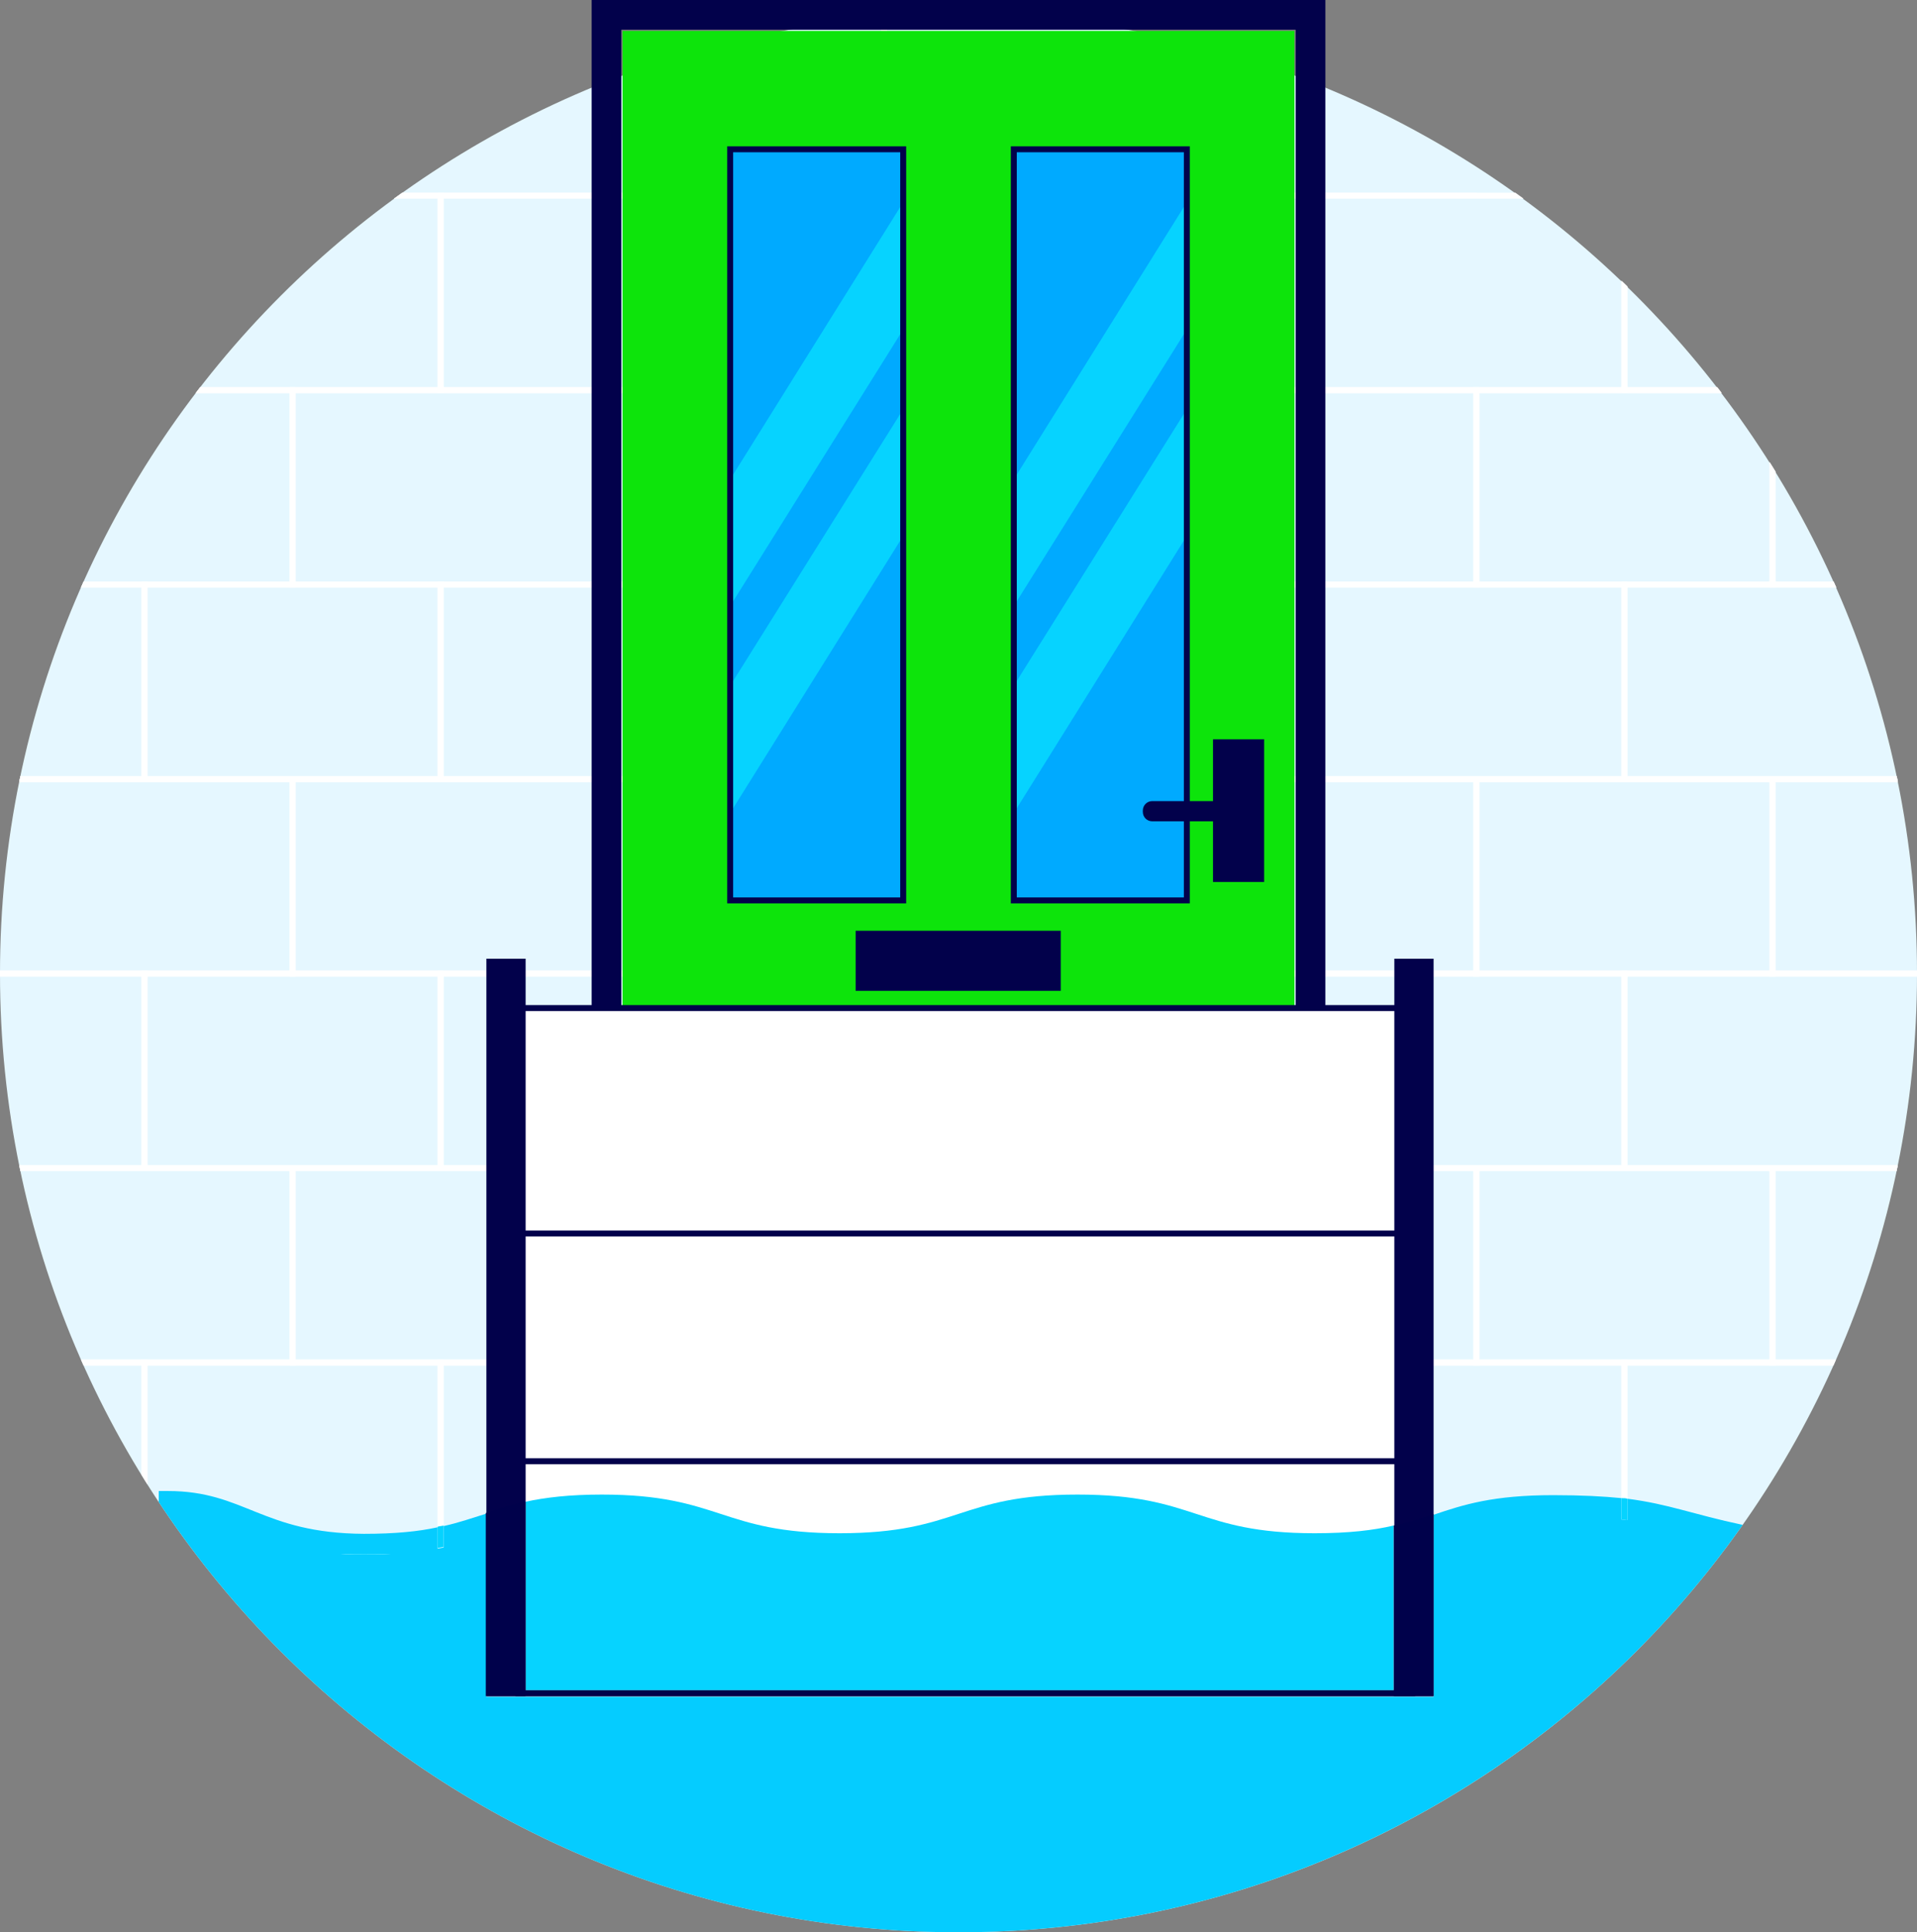 <?xml version="1.0" encoding="utf-8"?>
<!-- Generator: Adobe Illustrator 26.0.0, SVG Export Plug-In . SVG Version: 6.00 Build 0)  -->
<svg version="1.1" id="Layer_1" xmlns="http://www.w3.org/2000/svg" xmlns:xlink="http://www.w3.org/1999/xlink" x="0px" y="0px"
	 viewBox="0 0 322.4 324.9" style="enable-background:new 0 0 322.4 324.9;" xml:space="preserve">
<rect x="0" y="0" width="322.4" height="324.9" fill="#808080" stroke="none"/>
<style type="text/css">
	.st0{fill:#E5F7FF;}
	.st1{clip-path:url(#SVGID_00000107580582287360390650000000380376938296872855_);fill:#FFFFFF;}
	.st2{fill:#0DE40B;}
	.st3{fill:#02014B;}
	.st4{fill:#00AAFF;}
	.st5{fill:#06D3FF;}
	.st6{fill:#FFFFFF;}
	.st7{clip-path:url(#SVGID_00000072240705851333334410000005541417189667983776_);fill:#06D3FF;}
	.st8{clip-path:url(#SVGID_00000072240705851333334410000005541417189667983776_);fill:#05CCFF;}
	.st9{clip-path:url(#SVGID_00000072240705851333334410000005541417189667983776_);fill:#00014B;}
</style>
<g>
	<path class="st0" d="M161.2,324.9C72.2,324.9,0,252.7,0,163.7C0,74.7,72.2,2.5,161.2,2.5c89,0,161.2,72.2,161.2,161.2
		C322.4,252.7,250.2,324.9,161.2,324.9"/>
	<g>
		<defs>
			<path id="SVGID_1_" d="M61.2,261.4c20,0,20-6.5,40-6.5c20,0,20,6.5,40,6.5c20,0,20-6.5,40-6.5c20,0,20,6.5,40,6.5
				c20,0,20-6.5,40-6.5c15.9,0,19.1,2.1,29.7,4.5c19.8-26.8,31.5-59.9,31.5-95.8c0-89-72.2-161.2-161.2-161.2
				C72.2,2.5,0,74.7,0,163.7c0,33.6,10.3,64.8,27.9,90.6C41.1,254.2,43.9,261.4,61.2,261.4"/>
		</defs>
		<clipPath id="SVGID_00000047054127220886240370000000146080870762467256_">
			<use xlink:href="#SVGID_1_"  style="overflow:visible;"/>
		</clipPath>
		<polygon style="clip-path:url(#SVGID_00000047054127220886240370000000146080870762467256_);fill:#FFFFFF;" points="24.3,327.2 
			24.3,326.7 -25,326.7 -25,295 23.8,295 23.8,327.2 24.3,327.2 24.3,326.7 24.3,327.2 24.8,327.2 24.8,294 -26,294 -26,327.7 
			24.8,327.7 24.8,327.2 		"/>
		<polygon style="clip-path:url(#SVGID_00000047054127220886240370000000146080870762467256_);fill:#FFFFFF;" points="74.1,327.2 
			74.1,326.7 24.8,326.7 24.8,295 73.6,295 73.6,327.2 74.1,327.2 74.1,326.7 74.1,327.2 74.6,327.2 74.6,294 23.8,294 23.8,327.7 
			74.6,327.7 74.6,327.2 		"/>
		<polygon style="clip-path:url(#SVGID_00000047054127220886240370000000146080870762467256_);fill:#FFFFFF;" points="123.9,327.2 
			123.9,326.7 74.6,326.7 74.6,295 123.4,295 123.4,327.2 123.9,327.2 123.9,326.7 123.9,327.2 124.4,327.2 124.4,294 73.6,294 
			73.6,327.7 124.4,327.7 124.4,327.2 		"/>
		<polygon style="clip-path:url(#SVGID_00000047054127220886240370000000146080870762467256_);fill:#FFFFFF;" points="173.6,327.2 
			173.6,326.7 124.4,326.7 124.4,295 173.1,295 173.1,327.2 173.6,327.2 173.6,326.7 173.6,327.2 174.1,327.2 174.1,294 123.4,294 
			123.4,327.7 174.1,327.7 174.1,327.2 		"/>
		<polygon style="clip-path:url(#SVGID_00000047054127220886240370000000146080870762467256_);fill:#FFFFFF;" points="223.4,327.2 
			223.4,326.7 174.1,326.7 174.1,295 222.9,295 222.9,327.2 223.4,327.2 223.4,326.7 223.4,327.2 223.9,327.2 223.9,294 173.1,294 
			173.1,327.7 223.9,327.7 223.9,327.2 		"/>
		<polygon style="clip-path:url(#SVGID_00000047054127220886240370000000146080870762467256_);fill:#FFFFFF;" points="273.2,327.2 
			273.2,326.7 223.9,326.7 223.9,295 272.7,295 272.7,327.2 273.2,327.2 273.2,326.7 273.2,327.2 273.7,327.2 273.7,294 222.9,294 
			222.9,327.7 273.7,327.7 273.7,327.2 		"/>
		<polygon style="clip-path:url(#SVGID_00000047054127220886240370000000146080870762467256_);fill:#FFFFFF;" points="323,327.2 
			323,326.7 273.7,326.7 273.7,295 322.5,295 322.5,327.2 323,327.2 323,326.7 323,327.2 323.5,327.2 323.5,294 272.7,294 
			272.7,327.7 323.5,327.7 323.5,327.2 		"/>
		<polygon style="clip-path:url(#SVGID_00000047054127220886240370000000146080870762467256_);fill:#FFFFFF;" points="49.2,294.5 
			49.2,294 -0.1,294 -0.1,262.3 48.7,262.3 48.7,294.5 49.2,294.5 49.2,294 49.2,294.5 49.7,294.5 49.7,261.3 -1.1,261.3 -1.1,295 
			49.7,295 49.7,294.5 		"/>
		<polyline style="clip-path:url(#SVGID_00000047054127220886240370000000146080870762467256_);fill:#FFFFFF;" points="99,294.5 
			99,294 49.7,294 49.7,262.3 98.5,262.3 98.5,294.5 99,294.5 99,294 99,294.5 99.5,294.5 99.5,261.3 48.7,261.3 48.7,295 99.5,295 
			99.5,294.5 99,294.5 		"/>
		<polyline style="clip-path:url(#SVGID_00000047054127220886240370000000146080870762467256_);fill:#FFFFFF;" points="148.7,294.5 
			148.7,294 99.5,294 99.5,262.3 148.2,262.3 148.2,294.5 148.7,294.5 148.7,294 148.7,294.5 149.2,294.5 149.2,261.3 98.5,261.3 
			98.5,295 149.2,295 149.2,294.5 148.7,294.5 		"/>
		<polyline style="clip-path:url(#SVGID_00000047054127220886240370000000146080870762467256_);fill:#FFFFFF;" points="198.5,294.5 
			198.5,294 149.2,294 149.2,262.3 198,262.3 198,294.5 198.5,294.5 198.5,294 198.5,294.5 199,294.5 199,261.3 148.2,261.3 
			148.2,295 199,295 199,294.5 198.5,294.5 		"/>
		<polyline style="clip-path:url(#SVGID_00000047054127220886240370000000146080870762467256_);fill:#FFFFFF;" points="248.3,294.5 
			248.3,294 199,294 199,262.3 247.8,262.3 247.8,294.5 248.3,294.5 248.3,294 248.3,294.5 248.8,294.5 248.8,261.3 198,261.3 
			198,295 248.8,295 248.8,294.5 248.3,294.5 		"/>
		<polygon style="clip-path:url(#SVGID_00000047054127220886240370000000146080870762467256_);fill:#FFFFFF;" points="298.1,294.5 
			298.1,294 248.8,294 248.8,262.3 297.6,262.3 297.6,294.5 298.1,294.5 298.1,294 298.1,294.5 298.6,294.5 298.6,261.3 
			247.8,261.3 247.8,295 298.6,295 298.6,294.5 		"/>
		<polygon style="clip-path:url(#SVGID_00000047054127220886240370000000146080870762467256_);fill:#FFFFFF;" points="347.9,294.5 
			347.9,294 298.6,294 298.6,262.3 347.4,262.3 347.4,294.5 347.9,294.5 347.9,294 347.9,294.5 348.4,294.5 348.4,261.3 
			297.6,261.3 297.6,295 348.4,295 348.4,294.5 		"/>
		<polygon style="clip-path:url(#SVGID_00000047054127220886240370000000146080870762467256_);fill:#FFFFFF;" points="24.3,261.8 
			24.3,261.3 -25,261.3 -25,229.6 23.8,229.6 23.8,261.8 24.3,261.8 24.3,261.3 24.3,261.8 24.8,261.8 24.8,228.6 -26,228.6 
			-26,262.3 24.8,262.3 24.8,261.8 		"/>
		<polyline style="clip-path:url(#SVGID_00000047054127220886240370000000146080870762467256_);fill:#FFFFFF;" points="74.1,261.8 
			74.1,261.3 24.8,261.3 24.8,229.6 73.6,229.6 73.6,261.8 74.1,261.8 74.1,261.3 74.1,261.8 74.6,261.8 74.6,228.6 23.8,228.6 
			23.8,262.3 74.6,262.3 74.6,261.8 74.1,261.8 		"/>
		<polyline style="clip-path:url(#SVGID_00000047054127220886240370000000146080870762467256_);fill:#FFFFFF;" points="123.9,261.8 
			123.9,261.3 74.6,261.3 74.6,229.6 123.4,229.6 123.4,261.8 123.9,261.8 123.9,261.3 123.9,261.8 124.4,261.8 124.4,228.6 
			73.6,228.6 73.6,262.3 124.4,262.3 124.4,261.8 123.9,261.8 		"/>
		<polyline style="clip-path:url(#SVGID_00000047054127220886240370000000146080870762467256_);fill:#FFFFFF;" points="173.6,261.8 
			173.6,261.3 124.4,261.3 124.4,229.6 173.1,229.6 173.1,261.8 173.6,261.8 173.6,261.3 173.6,261.8 174.1,261.8 174.1,228.6 
			123.4,228.6 123.4,262.3 174.1,262.3 174.1,261.8 173.6,261.8 		"/>
		<polyline style="clip-path:url(#SVGID_00000047054127220886240370000000146080870762467256_);fill:#FFFFFF;" points="223.4,261.3 
			174.1,261.3 174.1,229.6 223.4,229.6 223.4,228.6 173.1,228.6 173.1,262.3 223.4,262.3 223.4,261.3 		"/>
		<polyline style="clip-path:url(#SVGID_00000047054127220886240370000000146080870762467256_);fill:#FFFFFF;" points="223.4,229.6 
			272.7,229.6 272.7,261.3 223.4,261.3 223.4,262.3 273.7,262.3 273.7,228.6 223.4,228.6 223.4,229.6 		"/>
		<polyline style="clip-path:url(#SVGID_00000047054127220886240370000000146080870762467256_);fill:#FFFFFF;" points="323,261.8 
			323,261.3 273.7,261.3 273.7,229.6 322.5,229.6 322.5,261.8 323,261.8 323,261.3 323,261.8 323.5,261.8 323.5,228.6 272.7,228.6 
			272.7,262.3 323.5,262.3 323.5,261.8 323,261.8 		"/>
		<polygon style="clip-path:url(#SVGID_00000047054127220886240370000000146080870762467256_);fill:#FFFFFF;" points="49.2,229.1 
			49.2,228.6 -0.1,228.6 -0.1,196.9 48.7,196.9 48.7,229.1 49.2,229.1 49.2,228.6 49.2,229.1 49.7,229.1 49.7,195.9 -1.1,195.9 
			-1.1,229.6 49.7,229.6 49.7,229.1 		"/>
		<polygon style="clip-path:url(#SVGID_00000047054127220886240370000000146080870762467256_);fill:#FFFFFF;" points="99,228.6 
			49.7,228.6 49.7,196.9 99,196.9 99,195.9 48.7,195.9 48.7,229.6 99,229.6 99,228.6 		"/>
		<polygon style="clip-path:url(#SVGID_00000047054127220886240370000000146080870762467256_);fill:#FFFFFF;" points="99,196.9 
			148.2,196.9 148.2,228.6 99,228.6 99,229.6 149.2,229.6 149.2,195.9 99,195.9 99,196.9 		"/>
		<polygon style="clip-path:url(#SVGID_00000047054127220886240370000000146080870762467256_);fill:#FFFFFF;" points="198.5,229.1 
			198.5,228.6 149.2,228.6 149.2,196.9 198,196.9 198,229.1 198.5,229.1 198.5,228.6 198.5,229.1 199,229.1 199,195.9 148.2,195.9 
			148.2,229.6 199,229.6 199,229.1 		"/>
		<polygon style="clip-path:url(#SVGID_00000047054127220886240370000000146080870762467256_);fill:#FFFFFF;" points="248.3,229.1 
			248.3,228.6 199,228.6 199,196.9 247.8,196.9 247.8,229.1 248.3,229.1 248.3,228.6 248.3,229.1 248.8,229.1 248.8,195.9 
			198,195.9 198,229.6 248.8,229.6 248.8,229.1 		"/>
		<polygon style="clip-path:url(#SVGID_00000047054127220886240370000000146080870762467256_);fill:#FFFFFF;" points="298.1,229.1 
			298.1,228.6 248.8,228.6 248.8,196.9 297.6,196.9 297.6,229.1 298.1,229.1 298.1,228.6 298.1,229.1 298.6,229.1 298.6,195.9 
			247.8,195.9 247.8,229.6 298.6,229.6 298.6,229.1 		"/>
		<polygon style="clip-path:url(#SVGID_00000047054127220886240370000000146080870762467256_);fill:#FFFFFF;" points="347.9,229.1 
			347.9,228.6 298.6,228.6 298.6,196.9 347.4,196.9 347.4,229.1 347.9,229.1 347.9,228.6 347.9,229.1 348.4,229.1 348.4,195.9 
			297.6,195.9 297.6,229.6 348.4,229.6 348.4,229.1 		"/>
		<polygon style="clip-path:url(#SVGID_00000047054127220886240370000000146080870762467256_);fill:#FFFFFF;" points="24.3,196.4 
			24.3,195.9 -25,195.9 -25,164.2 23.8,164.2 23.8,196.4 24.3,196.4 24.3,195.9 24.3,196.4 24.8,196.4 24.8,163.2 -26,163.2 
			-26,196.9 24.8,196.9 24.8,196.4 		"/>
		<polygon style="clip-path:url(#SVGID_00000047054127220886240370000000146080870762467256_);fill:#FFFFFF;" points="74.1,196.4 
			74.1,195.9 24.8,195.9 24.8,164.2 73.6,164.2 73.6,196.4 74.1,196.4 74.1,195.9 74.1,196.4 74.6,196.4 74.6,163.2 23.8,163.2 
			23.8,196.9 74.6,196.9 74.6,196.4 		"/>
		<polygon style="clip-path:url(#SVGID_00000047054127220886240370000000146080870762467256_);fill:#FFFFFF;" points="123.9,196.4 
			123.9,195.9 74.6,195.9 74.6,164.2 123.4,164.2 123.4,196.4 123.9,196.4 123.9,195.9 123.9,196.4 124.4,196.4 124.4,163.2 
			73.6,163.2 73.6,196.9 124.4,196.9 124.4,196.4 		"/>
		<polygon style="clip-path:url(#SVGID_00000047054127220886240370000000146080870762467256_);fill:#FFFFFF;" points="173.6,196.4 
			173.6,195.9 124.4,195.9 124.4,164.2 173.1,164.2 173.1,196.4 173.6,196.4 173.6,195.9 173.6,196.4 174.1,196.4 174.1,163.2 
			123.4,163.2 123.4,196.9 174.1,196.9 174.1,196.4 		"/>
		<polygon style="clip-path:url(#SVGID_00000047054127220886240370000000146080870762467256_);fill:#FFFFFF;" points="223.4,195.9 
			174.1,195.9 174.1,164.2 223.4,164.2 223.4,163.2 173.1,163.2 173.1,196.9 223.4,196.9 223.4,195.9 		"/>
		<polygon style="clip-path:url(#SVGID_00000047054127220886240370000000146080870762467256_);fill:#FFFFFF;" points="223.4,164.2 
			272.7,164.2 272.7,195.9 223.4,195.9 223.4,196.9 273.7,196.9 273.7,163.2 223.4,163.2 223.4,164.2 		"/>
		<polygon style="clip-path:url(#SVGID_00000047054127220886240370000000146080870762467256_);fill:#FFFFFF;" points="323,196.4 
			323,195.9 273.7,195.9 273.7,164.2 322.5,164.2 322.5,196.4 323,196.4 323,195.9 323,196.4 323.5,196.4 323.5,163.2 272.7,163.2 
			272.7,196.9 323.5,196.9 323.5,196.4 		"/>
		<polygon style="clip-path:url(#SVGID_00000047054127220886240370000000146080870762467256_);fill:#FFFFFF;" points="49.2,163.7 
			49.2,163.2 -0.1,163.2 -0.1,131.5 48.7,131.5 48.7,163.7 49.2,163.7 49.2,163.2 49.2,163.7 49.7,163.7 49.7,130.5 -1.1,130.5 
			-1.1,164.2 49.7,164.2 49.7,163.7 		"/>
		<polygon style="clip-path:url(#SVGID_00000047054127220886240370000000146080870762467256_);fill:#FFFFFF;" points="99,163.2 
			49.7,163.2 49.7,131.5 99,131.5 99,130.5 48.7,130.5 48.7,164.2 99,164.2 99,163.2 		"/>
		<polygon style="clip-path:url(#SVGID_00000047054127220886240370000000146080870762467256_);fill:#FFFFFF;" points="99,131.5 
			148.2,131.5 148.2,163.2 99,163.2 99,164.2 149.2,164.2 149.2,130.5 99,130.5 99,131.5 		"/>
		<polygon style="clip-path:url(#SVGID_00000047054127220886240370000000146080870762467256_);fill:#FFFFFF;" points="198.5,163.7 
			198.5,163.2 149.2,163.2 149.2,131.5 198,131.5 198,163.7 198.5,163.7 198.5,163.2 198.5,163.7 199,163.7 199,130.5 148.2,130.5 
			148.2,164.2 199,164.2 199,163.7 		"/>
		<polygon style="clip-path:url(#SVGID_00000047054127220886240370000000146080870762467256_);fill:#FFFFFF;" points="248.3,163.7 
			248.3,163.2 199,163.2 199,131.5 247.8,131.5 247.8,163.7 248.3,163.7 248.3,163.2 248.3,163.7 248.8,163.7 248.8,130.5 
			198,130.5 198,164.2 248.8,164.2 248.8,163.7 		"/>
		<polygon style="clip-path:url(#SVGID_00000047054127220886240370000000146080870762467256_);fill:#FFFFFF;" points="298.1,163.7 
			298.1,163.2 248.8,163.2 248.8,131.5 297.6,131.5 297.6,163.7 298.1,163.7 298.1,163.2 298.1,163.7 298.6,163.7 298.6,130.5 
			247.8,130.5 247.8,164.2 298.6,164.2 298.6,163.7 		"/>
		<polygon style="clip-path:url(#SVGID_00000047054127220886240370000000146080870762467256_);fill:#FFFFFF;" points="347.9,163.7 
			347.9,163.2 298.6,163.2 298.6,131.5 347.4,131.5 347.4,163.7 347.9,163.7 347.9,163.2 347.9,163.7 348.4,163.7 348.4,130.5 
			297.6,130.5 297.6,164.2 348.4,164.2 348.4,163.7 		"/>
		<polygon style="clip-path:url(#SVGID_00000047054127220886240370000000146080870762467256_);fill:#FFFFFF;" points="24.3,131 
			24.3,130.5 -25,130.5 -25,98.8 23.8,98.8 23.8,131 24.3,131 24.3,130.5 24.3,131 24.8,131 24.8,97.8 -26,97.8 -26,131.5 
			24.8,131.5 24.8,131 		"/>
		<polygon style="clip-path:url(#SVGID_00000047054127220886240370000000146080870762467256_);fill:#FFFFFF;" points="74.1,131 
			74.1,130.5 24.8,130.5 24.8,98.8 73.6,98.8 73.6,131 74.1,131 74.1,130.5 74.1,131 74.6,131 74.6,97.8 23.8,97.8 23.8,131.5 
			74.6,131.5 74.6,131 		"/>
		<polygon style="clip-path:url(#SVGID_00000047054127220886240370000000146080870762467256_);fill:#FFFFFF;" points="123.9,131 
			123.9,130.5 74.6,130.5 74.6,98.8 123.4,98.8 123.4,131 123.9,131 123.9,130.5 123.9,131 124.4,131 124.4,97.8 73.6,97.8 
			73.6,131.5 124.4,131.5 124.4,131 		"/>
		<polygon style="clip-path:url(#SVGID_00000047054127220886240370000000146080870762467256_);fill:#FFFFFF;" points="173.6,131 
			173.6,130.5 124.4,130.5 124.4,98.8 173.1,98.8 173.1,131 173.6,131 173.6,130.5 173.6,131 174.1,131 174.1,97.8 123.4,97.8 
			123.4,131.5 174.1,131.5 174.1,131 		"/>
		<polygon style="clip-path:url(#SVGID_00000047054127220886240370000000146080870762467256_);fill:#FFFFFF;" points="223.4,130.5 
			174.1,130.5 174.1,98.8 223.4,98.8 223.4,97.8 173.1,97.8 173.1,131.5 223.4,131.5 223.4,130.5 		"/>
		<polygon style="clip-path:url(#SVGID_00000047054127220886240370000000146080870762467256_);fill:#FFFFFF;" points="223.4,98.8 
			272.7,98.8 272.7,130.5 223.4,130.5 223.4,131.5 273.7,131.5 273.7,97.8 223.4,97.8 223.4,98.8 		"/>
		<polygon style="clip-path:url(#SVGID_00000047054127220886240370000000146080870762467256_);fill:#FFFFFF;" points="323,131 
			323,130.5 273.7,130.5 273.7,98.8 322.5,98.8 322.5,131 323,131 323,130.5 323,131 323.5,131 323.5,97.8 272.7,97.8 272.7,131.5 
			323.5,131.5 323.5,131 		"/>
		<polygon style="clip-path:url(#SVGID_00000047054127220886240370000000146080870762467256_);fill:#FFFFFF;" points="49.2,98.3 
			49.2,97.8 -0.1,97.8 -0.1,66.1 48.7,66.1 48.7,98.3 49.2,98.3 49.2,97.8 49.2,98.3 49.7,98.3 49.7,65.1 -1.1,65.1 -1.1,98.8 
			49.7,98.8 49.7,98.3 		"/>
		<polygon style="clip-path:url(#SVGID_00000047054127220886240370000000146080870762467256_);fill:#FFFFFF;" points="99,97.8 
			49.7,97.8 49.7,66.1 99,66.1 99,65.1 48.7,65.1 48.7,98.8 99,98.8 99,97.8 		"/>
		<polygon style="clip-path:url(#SVGID_00000047054127220886240370000000146080870762467256_);fill:#FFFFFF;" points="99,66.1 
			148.2,66.1 148.2,97.8 99,97.8 99,98.8 149.2,98.8 149.2,65.1 99,65.1 99,66.1 		"/>
		<polygon style="clip-path:url(#SVGID_00000047054127220886240370000000146080870762467256_);fill:#FFFFFF;" points="198.5,98.3 
			198.5,97.8 149.2,97.8 149.2,66.1 198,66.1 198,98.3 198.5,98.3 198.5,97.8 198.5,98.3 199,98.3 199,65.1 148.2,65.1 148.2,98.8 
			199,98.8 199,98.3 		"/>
		<polygon style="clip-path:url(#SVGID_00000047054127220886240370000000146080870762467256_);fill:#FFFFFF;" points="248.3,98.3 
			248.3,97.8 199,97.8 199,66.1 247.8,66.1 247.8,98.3 248.3,98.3 248.3,97.8 248.3,98.3 248.8,98.3 248.8,65.1 198,65.1 198,98.8 
			248.8,98.8 248.8,98.3 		"/>
		<polygon style="clip-path:url(#SVGID_00000047054127220886240370000000146080870762467256_);fill:#FFFFFF;" points="298.1,98.3 
			298.1,97.8 248.8,97.8 248.8,66.1 297.6,66.1 297.6,98.3 298.1,98.3 298.1,97.8 298.1,98.3 298.6,98.3 298.6,65.1 247.8,65.1 
			247.8,98.8 298.6,98.8 298.6,98.3 		"/>
		<polygon style="clip-path:url(#SVGID_00000047054127220886240370000000146080870762467256_);fill:#FFFFFF;" points="347.9,98.3 
			347.9,97.8 298.6,97.8 298.6,66.1 347.4,66.1 347.4,98.3 347.9,98.3 347.9,97.8 347.9,98.3 348.4,98.3 348.4,65.1 297.6,65.1 
			297.6,98.8 348.4,98.8 348.4,98.3 		"/>
		<polygon style="clip-path:url(#SVGID_00000047054127220886240370000000146080870762467256_);fill:#FFFFFF;" points="24.3,65.6 
			24.3,65.1 -25,65.1 -25,33.4 23.8,33.4 23.8,65.6 24.3,65.6 24.3,65.1 24.3,65.6 24.8,65.6 24.8,32.4 -26,32.4 -26,66.1 
			24.8,66.1 24.8,65.6 		"/>
		<polygon style="clip-path:url(#SVGID_00000047054127220886240370000000146080870762467256_);fill:#FFFFFF;" points="74.1,65.6 
			74.1,65.1 24.8,65.1 24.8,33.4 73.6,33.4 73.6,65.6 74.1,65.6 74.1,65.1 74.1,65.6 74.6,65.6 74.6,32.4 23.8,32.4 23.8,66.1 
			74.6,66.1 74.6,65.6 		"/>
		<polygon style="clip-path:url(#SVGID_00000047054127220886240370000000146080870762467256_);fill:#FFFFFF;" points="123.9,65.6 
			123.9,65.1 74.6,65.1 74.6,33.4 123.4,33.4 123.4,65.6 123.9,65.6 123.9,65.1 123.9,65.6 124.4,65.6 124.4,32.4 73.6,32.4 
			73.6,66.1 124.4,66.1 124.4,65.6 		"/>
		<polygon style="clip-path:url(#SVGID_00000047054127220886240370000000146080870762467256_);fill:#FFFFFF;" points="173.6,65.6 
			173.6,65.1 124.4,65.1 124.4,33.4 173.1,33.4 173.1,65.6 173.6,65.6 173.6,65.1 173.6,65.6 174.1,65.6 174.1,32.4 123.4,32.4 
			123.4,66.1 174.1,66.1 174.1,65.6 		"/>
		<polygon style="clip-path:url(#SVGID_00000047054127220886240370000000146080870762467256_);fill:#FFFFFF;" points="223.4,65.1 
			174.1,65.1 174.1,33.4 223.4,33.4 223.4,32.4 173.1,32.4 173.1,66.1 223.4,66.1 223.4,65.1 		"/>
		<polygon style="clip-path:url(#SVGID_00000047054127220886240370000000146080870762467256_);fill:#FFFFFF;" points="223.4,33.4 
			272.7,33.4 272.7,65.1 223.4,65.1 223.4,66.1 273.7,66.1 273.7,32.4 223.4,32.4 223.4,33.4 		"/>
		<polygon style="clip-path:url(#SVGID_00000047054127220886240370000000146080870762467256_);fill:#FFFFFF;" points="323,65.6 
			323,65.1 273.7,65.1 273.7,33.4 322.5,33.4 322.5,65.6 323,65.6 323,65.1 323,65.6 323.5,65.6 323.5,32.4 272.7,32.4 272.7,66.1 
			323.5,66.1 323.5,65.6 		"/>
		<polygon style="clip-path:url(#SVGID_00000047054127220886240370000000146080870762467256_);fill:#FFFFFF;" points="49.2,32.9 
			49.2,32.4 -0.1,32.4 -0.1,0.7 48.7,0.7 48.7,32.9 49.2,32.9 49.2,32.4 49.2,32.9 49.7,32.9 49.7,-0.3 -1.1,-0.3 -1.1,33.4 
			49.7,33.4 49.7,32.9 		"/>
		<polygon style="clip-path:url(#SVGID_00000047054127220886240370000000146080870762467256_);fill:#FFFFFF;" points="99,32.4 
			49.7,32.4 49.7,0.7 99,0.7 99,-0.3 48.7,-0.3 48.7,33.4 99,33.4 99,32.4 		"/>
		<polygon style="clip-path:url(#SVGID_00000047054127220886240370000000146080870762467256_);fill:#FFFFFF;" points="99,0.7 
			148.2,0.7 148.2,32.4 99,32.4 99,33.4 149.2,33.4 149.2,-0.3 99,-0.3 99,0.7 		"/>
		<polygon style="clip-path:url(#SVGID_00000047054127220886240370000000146080870762467256_);fill:#FFFFFF;" points="198.5,32.9 
			198.5,32.4 149.2,32.4 149.2,0.7 198,0.7 198,32.9 198.5,32.9 198.5,32.4 198.5,32.9 199,32.9 199,-0.3 148.2,-0.3 148.2,33.4 
			199,33.4 199,32.9 		"/>
		<polygon style="clip-path:url(#SVGID_00000047054127220886240370000000146080870762467256_);fill:#FFFFFF;" points="248.3,32.4 
			199,32.4 199,0.7 248.3,0.7 248.3,-0.3 198,-0.3 198,33.4 248.3,33.4 248.3,32.4 		"/>
		<polygon style="clip-path:url(#SVGID_00000047054127220886240370000000146080870762467256_);fill:#FFFFFF;" points="347.9,32.9 
			347.9,32.4 298.6,32.4 298.6,0.7 347.4,0.7 347.4,32.9 347.9,32.9 347.9,32.4 347.9,32.9 348.4,32.9 348.4,-0.3 297.6,-0.3 
			297.6,33.4 348.4,33.4 348.4,32.9 		"/>
		<polygon style="clip-path:url(#SVGID_00000047054127220886240370000000146080870762467256_);fill:#FFFFFF;" points="24.3,0.2 
			24.3,-0.3 -25,-0.3 -25,-32 23.8,-32 23.8,0.2 24.3,0.2 24.3,-0.3 24.3,0.2 24.8,0.2 24.8,-33 -26,-33 -26,0.7 24.8,0.7 24.8,0.2 
					"/>
		<polygon style="clip-path:url(#SVGID_00000047054127220886240370000000146080870762467256_);fill:#FFFFFF;" points="74.1,0.2 
			74.1,-0.3 24.8,-0.3 24.8,-32 73.6,-32 73.6,0.2 74.1,0.2 74.1,-0.3 74.1,0.2 74.6,0.2 74.6,-33 23.8,-33 23.8,0.7 74.6,0.7 
			74.6,0.2 		"/>
		<polygon style="clip-path:url(#SVGID_00000047054127220886240370000000146080870762467256_);fill:#FFFFFF;" points="123.9,0.2 
			123.9,-0.3 74.6,-0.3 74.6,-32 123.4,-32 123.4,0.2 123.9,0.2 123.9,-0.3 123.9,0.2 124.4,0.2 124.4,-33 73.6,-33 73.6,0.7 
			124.4,0.7 124.4,0.2 		"/>
		<polygon style="clip-path:url(#SVGID_00000047054127220886240370000000146080870762467256_);fill:#FFFFFF;" points="173.6,0.2 
			173.6,-0.3 124.4,-0.3 124.4,-32 173.1,-32 173.1,0.2 173.6,0.2 173.6,-0.3 173.6,0.2 174.1,0.2 174.1,-33 123.4,-33 123.4,0.7 
			174.1,0.7 174.1,0.2 		"/>
		<polygon style="clip-path:url(#SVGID_00000047054127220886240370000000146080870762467256_);fill:#FFFFFF;" points="223.4,0.2 
			223.4,-0.3 174.1,-0.3 174.1,-32 222.9,-32 222.9,0.2 223.4,0.2 223.4,-0.3 223.4,0.2 223.9,0.2 223.9,-33 173.1,-33 173.1,0.7 
			223.9,0.7 223.9,0.2 		"/>
		<polygon style="clip-path:url(#SVGID_00000047054127220886240370000000146080870762467256_);fill:#FFFFFF;" points="273.2,0.2 
			273.2,-0.3 223.9,-0.3 223.9,-32 272.7,-32 272.7,0.2 273.2,0.2 273.2,-0.3 273.2,0.2 273.7,0.2 273.7,-33 222.9,-33 222.9,0.7 
			273.7,0.7 273.7,0.2 		"/>
		<polygon style="clip-path:url(#SVGID_00000047054127220886240370000000146080870762467256_);fill:#FFFFFF;" points="323,0.2 
			323,-0.3 273.7,-0.3 273.7,-32 322.5,-32 322.5,0.2 323,0.2 323,-0.3 323,0.2 323.5,0.2 323.5,-33 272.7,-33 272.7,0.7 323.5,0.7 
			323.5,0.2 		"/>
	</g>
	<polyline class="st2" points="217.7,265 104.7,265 104.7,5.2 217.7,5.2 217.7,265 	"/>
	<polyline class="st3" points="220.4,266.3 220.4,263.8 104.5,263.8 104.5,5 217.9,5 217.9,266.3 220.4,266.3 220.4,263.8 
		220.4,266.3 222.9,266.3 222.9,0 99.5,0 99.5,268.8 222.9,268.8 222.9,266.3 220.4,266.3 	"/>
	<rect x="122.8" y="25.1" class="st4" width="29.1" height="126.3"/>
	<rect x="170.5" y="25.1" class="st4" width="29.1" height="126.3"/>
	<rect x="143.9" y="156.5" class="st3" width="34.5" height="10.1"/>
	<path class="st3" d="M206.7,138.1h-12.9c-0.9,0-1.6-0.7-1.6-1.6v-0.2c0-0.9,0.7-1.6,1.6-1.6h12.9c0.9,0,1.6,0.7,1.6,1.6v0.2
		C208.3,137.3,207.6,138.1,206.7,138.1z"/>
	<rect x="122.8" y="171.6" class="st2" width="29.1" height="81.4"/>
	<polygon class="st3" points="151.9,253 151.9,252.5 123.3,252.5 123.3,172.1 151.4,172.1 151.4,253 151.9,253 151.9,252.5 
		151.9,253 152.4,253 152.4,171.1 122.3,171.1 122.3,253.5 152.4,253.5 152.4,253 	"/>
	<polyline class="st2" points="199.6,253 170.5,253 170.5,171.6 199.6,171.6 199.6,253 	"/>
	<polyline class="st3" points="199.6,253 199.6,252.5 171,252.5 171,172.1 199.1,172.1 199.1,253 199.6,253 199.6,252.5 199.6,253 
		200.1,253 200.1,171.1 170,171.1 170,253.5 200.1,253.5 200.1,253 199.6,253 	"/>
	<rect x="204" y="124.3" class="st3" width="8.6" height="24"/>
	<polygon class="st5" points="122.8,80.6 122.8,101.9 151.9,55.4 151.9,34 	"/>
	<polygon class="st5" points="151.9,90.1 151.9,68.8 122.8,115.3 122.8,136.7 	"/>
	<polygon class="st5" points="170.5,80.6 170.5,101.9 199.6,55.4 199.6,34 	"/>
	<polygon class="st5" points="199.6,90.1 199.6,68.8 170.5,115.3 170.5,136.7 	"/>
	<polygon class="st3" points="151.9,151.4 151.9,150.9 123.3,150.9 123.3,25.6 151.4,25.6 151.4,151.4 151.9,151.4 151.9,150.9 
		151.9,151.4 152.4,151.4 152.4,24.6 122.3,24.6 122.3,151.9 152.4,151.9 152.4,151.4 	"/>
	<polygon class="st3" points="199.6,151.4 199.6,150.9 171,150.9 171,25.6 199.1,25.6 199.1,151.4 199.6,151.4 199.6,150.9 
		199.6,151.4 200.1,151.4 200.1,24.6 170,24.6 170,151.9 200.1,151.9 200.1,151.4 	"/>
	<rect x="87.2" y="169.5" class="st6" width="150.3" height="39"/>
	<path class="st3" d="M236.9,170v38H87.7v-38H236.9 M237.9,169H86.7v40h151.3V169z"/>
	<rect x="87.2" y="207.4" class="st6" width="150.3" height="39"/>
	<path class="st3" d="M236.9,207.9v38H87.7v-38H236.9 M237.9,206.9H86.7v40h151.3V206.9z"/>
	<polyline class="st6" points="87.2,284.7 87.2,245.7 237.4,245.7 237.4,284.7 87.2,284.7 	"/>
	<path class="st3" d="M236.9,246.2v38H87.7v-38H236.9 M237.9,245.2H86.7v40h151.3V245.2"/>
	<polyline class="st3" points="81.8,285.2 88.4,285.2 88.4,161.2 81.8,161.2 81.8,285.2 	"/>
	<polyline class="st3" points="234.5,285.2 241.1,285.2 241.1,161.2 234.5,161.2 234.5,285.2 	"/>
	<g>
		<defs>
			<path id="SVGID_00000018922444794174656640000017326344283299814551_" d="M161.2,324.9C72.2,324.9,0,252.7,0,163.7
				C0,74.7,72.2,2.5,161.2,2.5s161.2,72.2,161.2,161.2C322.4,252.7,250.2,324.9,161.2,324.9"/>
		</defs>
		<clipPath id="SVGID_00000034792799395670884330000015513450193801748355_">
			<use xlink:href="#SVGID_00000018922444794174656640000017326344283299814551_"  style="overflow:visible;"/>
		</clipPath>
		<path style="clip-path:url(#SVGID_00000034792799395670884330000015513450193801748355_);fill:#06D3FF;" d="M293.1,256.4
			c-29.2,41.4-77.4,68.5-131.9,68.5c0,0,0,0,0,0C215.7,324.9,263.9,297.8,293.1,256.4L293.1,256.4"/>
		<path style="clip-path:url(#SVGID_00000034792799395670884330000015513450193801748355_);fill:#05CCFF;" d="M57.3,261.3h8.4
			c-1.4,0.1-2.9,0.1-4.6,0.1C59.8,261.4,58.5,261.4,57.3,261.3 M28.2,250.7c-0.5,0-1,0-1.5,0v1.9c28.9,43.6,78.3,72.3,134.5,72.3
			c54.5,0,102.7-27.1,131.9-68.5c-8.5-1.8-12.4-3.5-19.4-4.4v3.6l0,0c-0.3,0-0.7-0.1-1-0.1l0,0v-3.6c-3-0.3-6.7-0.5-11.5-0.5
			c-10.1,0-15.1,1.6-20.1,3.3v30.6h-3.2H86.7h-4.9v-30.8c-2.3,0.7-4.5,1.5-7.2,2.1v3.6l0,0c-0.3,0.1-0.7,0.1-1,0.2l0,0v-3.6
			c-3.2,0.7-7.1,1.1-12.4,1.1C44,257.8,41.2,250.7,28.2,250.7"/>
		<path style="clip-path:url(#SVGID_00000034792799395670884330000015513450193801748355_);fill:#06D3FF;" d="M65.8,261.3h-8.4
			c1.2,0.1,2.5,0.1,3.8,0.1C62.8,261.4,64.4,261.4,65.8,261.3 M74.6,256.5L74.6,256.5l0,3.6l0,0V256.5"/>
		<path style="clip-path:url(#SVGID_00000034792799395670884330000015513450193801748355_);fill:#06D3FF;" d="M74.6,256.5
			c-0.3,0.1-0.7,0.1-1,0.2v3.6c0.3-0.1,0.7-0.1,1-0.2V256.5"/>
		<polyline style="clip-path:url(#SVGID_00000034792799395670884330000015513450193801748355_);fill:#06D3FF;" points="273.7,252 
			273.7,255.6 273.7,255.6 273.7,252 273.7,252 		"/>
		<path style="clip-path:url(#SVGID_00000034792799395670884330000015513450193801748355_);fill:#06D3FF;" d="M272.7,251.9v3.6
			c0.3,0,0.7,0.1,1,0.1V252C273.4,251.9,273.1,251.9,272.7,251.9"/>
		<path style="clip-path:url(#SVGID_00000034792799395670884330000015513450193801748355_);fill:#06D3FF;" d="M181.2,251.3
			c-20,0-20,6.5-40,6.5c-20,0-20-6.5-40-6.5c-5.5,0-9.5,0.5-12.8,1.2v31.7h146v-27.7c-3.4,0.8-7.5,1.3-13.3,1.3
			C201.2,257.8,201.2,251.3,181.2,251.3"/>
		<polyline style="clip-path:url(#SVGID_00000034792799395670884330000015513450193801748355_);fill:#00014B;" points="234.5,284.2 
			88.4,284.2 88.4,285.2 86.7,285.2 237.9,285.2 234.5,285.2 234.5,284.2 		"/>
		<path style="clip-path:url(#SVGID_00000034792799395670884330000015513450193801748355_);fill:#00014B;" d="M88.4,252.5
			c-2.5,0.5-4.6,1.2-6.7,1.9v30.8h4.9h1.8v-1V252.5"/>
		<path style="clip-path:url(#SVGID_00000034792799395670884330000015513450193801748355_);fill:#00014B;" d="M241.1,254.6
			c-2.1,0.7-4.2,1.4-6.7,1.9v27.7v1h3.5h3.2V254.6"/>
	</g>
</g>
</svg>
